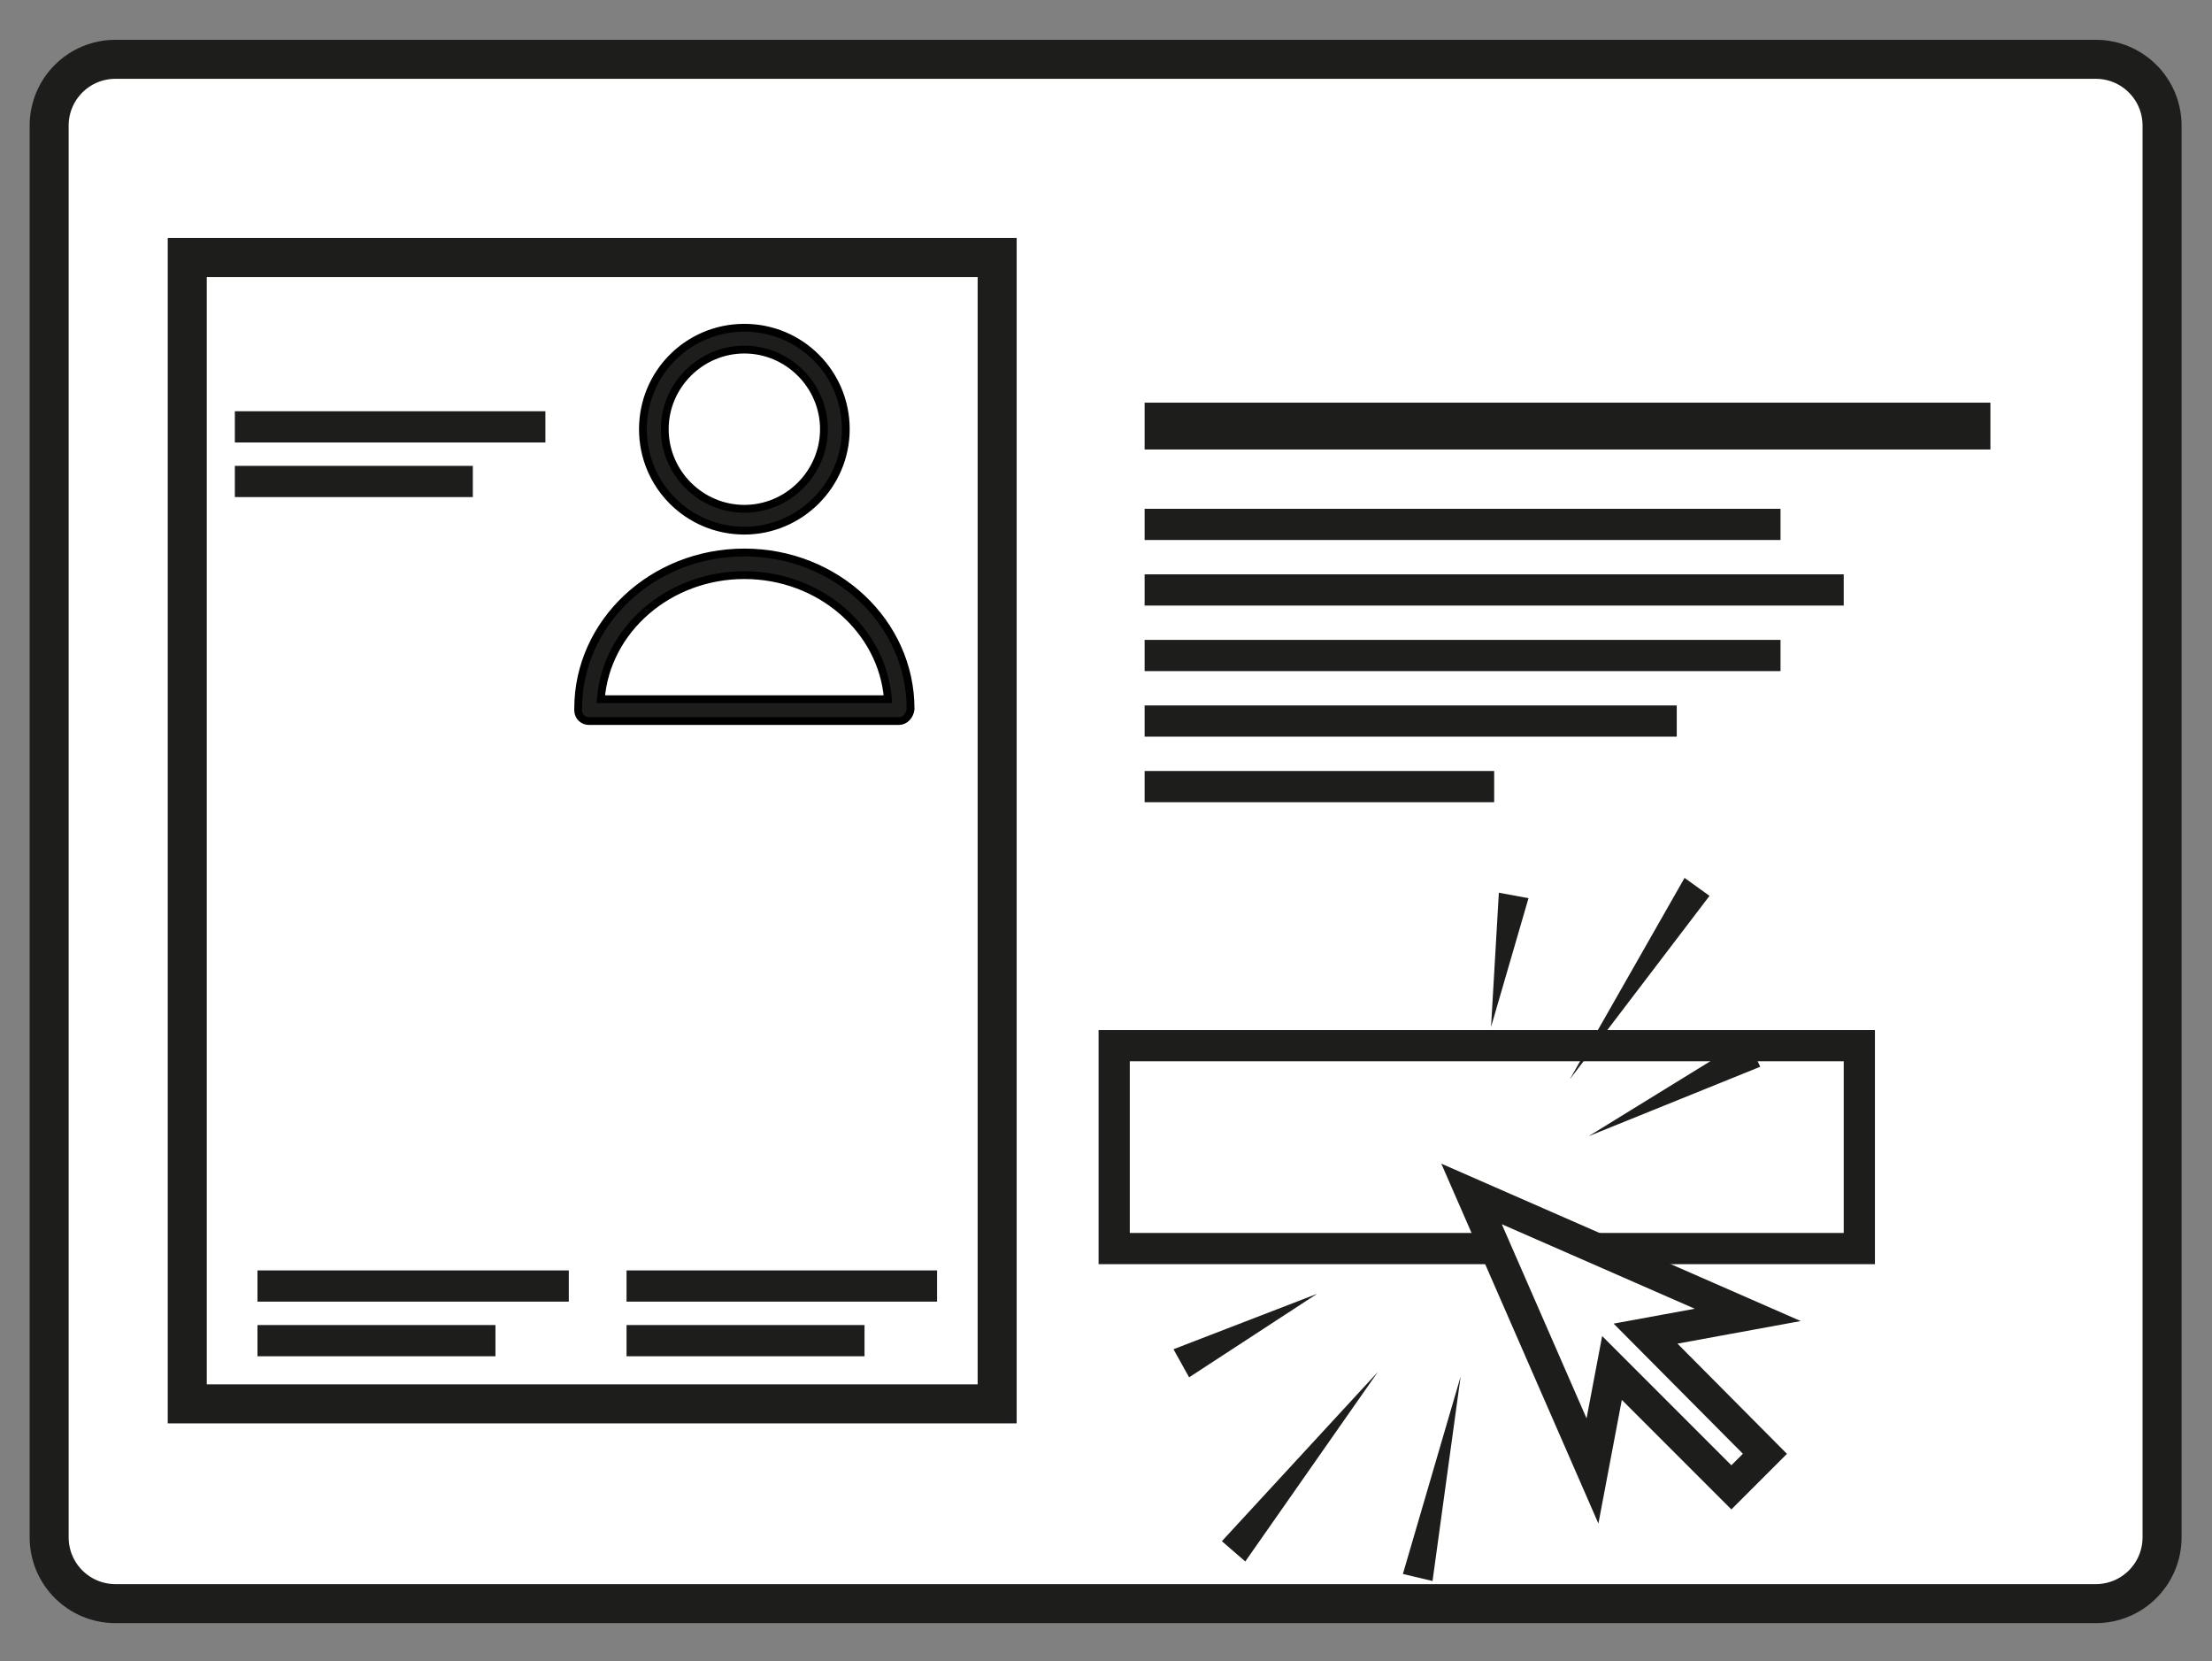 <?xml version="1.0" encoding="utf-8"?>
<!-- Generator: Adobe Illustrator 28.1.0, SVG Export Plug-In . SVG Version: 6.00 Build 0)  -->
<svg version="1.1" id="Ebene_1" xmlns="http://www.w3.org/2000/svg" xmlns:xlink="http://www.w3.org/1999/xlink" x="0px" y="0px"
	 viewBox="0 0 283.5 212.9" style="enable-background:new 0 0 283.5 212.9;" xml:space="preserve">
<rect x="0" y="0" width="283.5" height="212.9" fill="#808080" stroke="none"/>
<style type="text/css">
	.st0{fill:#FFFFFF;stroke:#1D1D1B;stroke-width:5;stroke-miterlimit:10;}
	.st1{fill:none;stroke:#1D1D1B;stroke-width:6;stroke-miterlimit:10;}
	.st2{fill:none;stroke:#1D1D1B;stroke-width:4;stroke-miterlimit:10;}
	.st3{fill:none;stroke:#1D1D1B;stroke-width:5;stroke-miterlimit:10;}
	.st4{fill:#1D1D1B;stroke:#000000;stroke-miterlimit:10;}
	.st5{fill:#FFFFFF;stroke:#1D1D1B;stroke-width:4;stroke-miterlimit:10;}
	.st6{fill:#1D1D1B;}
</style>
<path class="st0" d="M277.1,16.1V197c0,4.7-3.8,8.5-8.5,8.5H14.8c-4.7,0-8.5-3.8-8.5-8.5V16.1c0-4.7,3.8-8.5,8.5-8.5h253.8
	C273.3,7.6,277.1,11.4,277.1,16.1z"/>
<g>
	<g>
		<line class="st1" x1="146.7" y1="54.6" x2="255.1" y2="54.6"/>
		<line class="st2" x1="146.7" y1="75.6" x2="236.3" y2="75.6"/>
		<line class="st2" x1="146.7" y1="67.2" x2="228.2" y2="67.2"/>
		<line class="st2" x1="146.7" y1="84" x2="228.2" y2="84"/>
		<line class="st2" x1="146.7" y1="92.4" x2="214.9" y2="92.4"/>
		<line class="st2" x1="146.7" y1="100.8" x2="191.5" y2="100.8"/>
	</g>
</g>
<g>
	<rect x="24" y="33" class="st3" width="103.8" height="146.9"/>
	<line class="st2" x1="30.1" y1="54.7" x2="69.9" y2="54.7"/>
	<line class="st2" x1="30.1" y1="61.7" x2="60.6" y2="61.7"/>
	<line class="st2" x1="33" y1="164.8" x2="72.9" y2="164.8"/>
	<line class="st2" x1="33" y1="171.8" x2="63.5" y2="171.8"/>
	<line class="st2" x1="80.3" y1="164.8" x2="120.1" y2="164.8"/>
	<line class="st2" x1="80.3" y1="171.8" x2="110.8" y2="171.8"/>
	<g>
		<path class="st4" d="M95.4,68c-7.2,0-13-5.8-13-13s5.8-13,13-13s13,5.8,13,13S102.5,68,95.4,68z M95.4,44.8
			c-5.6,0-10.2,4.6-10.2,10.2s4.6,10.2,10.2,10.2s10.2-4.6,10.2-10.2S101,44.8,95.4,44.8z"/>
		<path class="st4" d="M115.2,92.4H75.5c-0.8,0-1.4-0.6-1.4-1.4c0-0.1,0-0.1,0-0.2c0-11,9.5-20,21.3-20s21.3,9,21.3,20v0.1
			C116.6,91.7,116,92.4,115.2,92.4z M77,89.6h36.8c-0.7-8.9-8.7-15.9-18.4-15.9S77.7,80.7,77,89.6z"/>
	</g>
</g>
<g>
	<rect x="142.8" y="134" class="st2" width="95.5" height="26"/>
	<polygon class="st5" points="224,168.5 188.6,153 204.1,188.5 206.6,175.3 221.9,190.6 226.2,186.3 210.9,170.9 	"/>
	<g>
		<polygon class="st6" points="150.4,172.9 168.8,165.8 152.4,176.5 		"/>
		<polygon class="st6" points="156.6,197.5 176.6,175.8 159.6,200.1 		"/>
		<polygon class="st6" points="179.8,201.7 187.2,176.4 183.6,202.6 		"/>
		<polygon class="st6" points="195.9,115.1 191.1,131.6 192.1,114.4 		"/>
		<polygon class="st6" points="219.1,114.8 201.2,138.3 215.9,112.5 		"/>
		<polygon class="st6" points="225.6,136.7 203.6,145.6 223.9,133.1 		"/>
	</g>
</g>
</svg>
